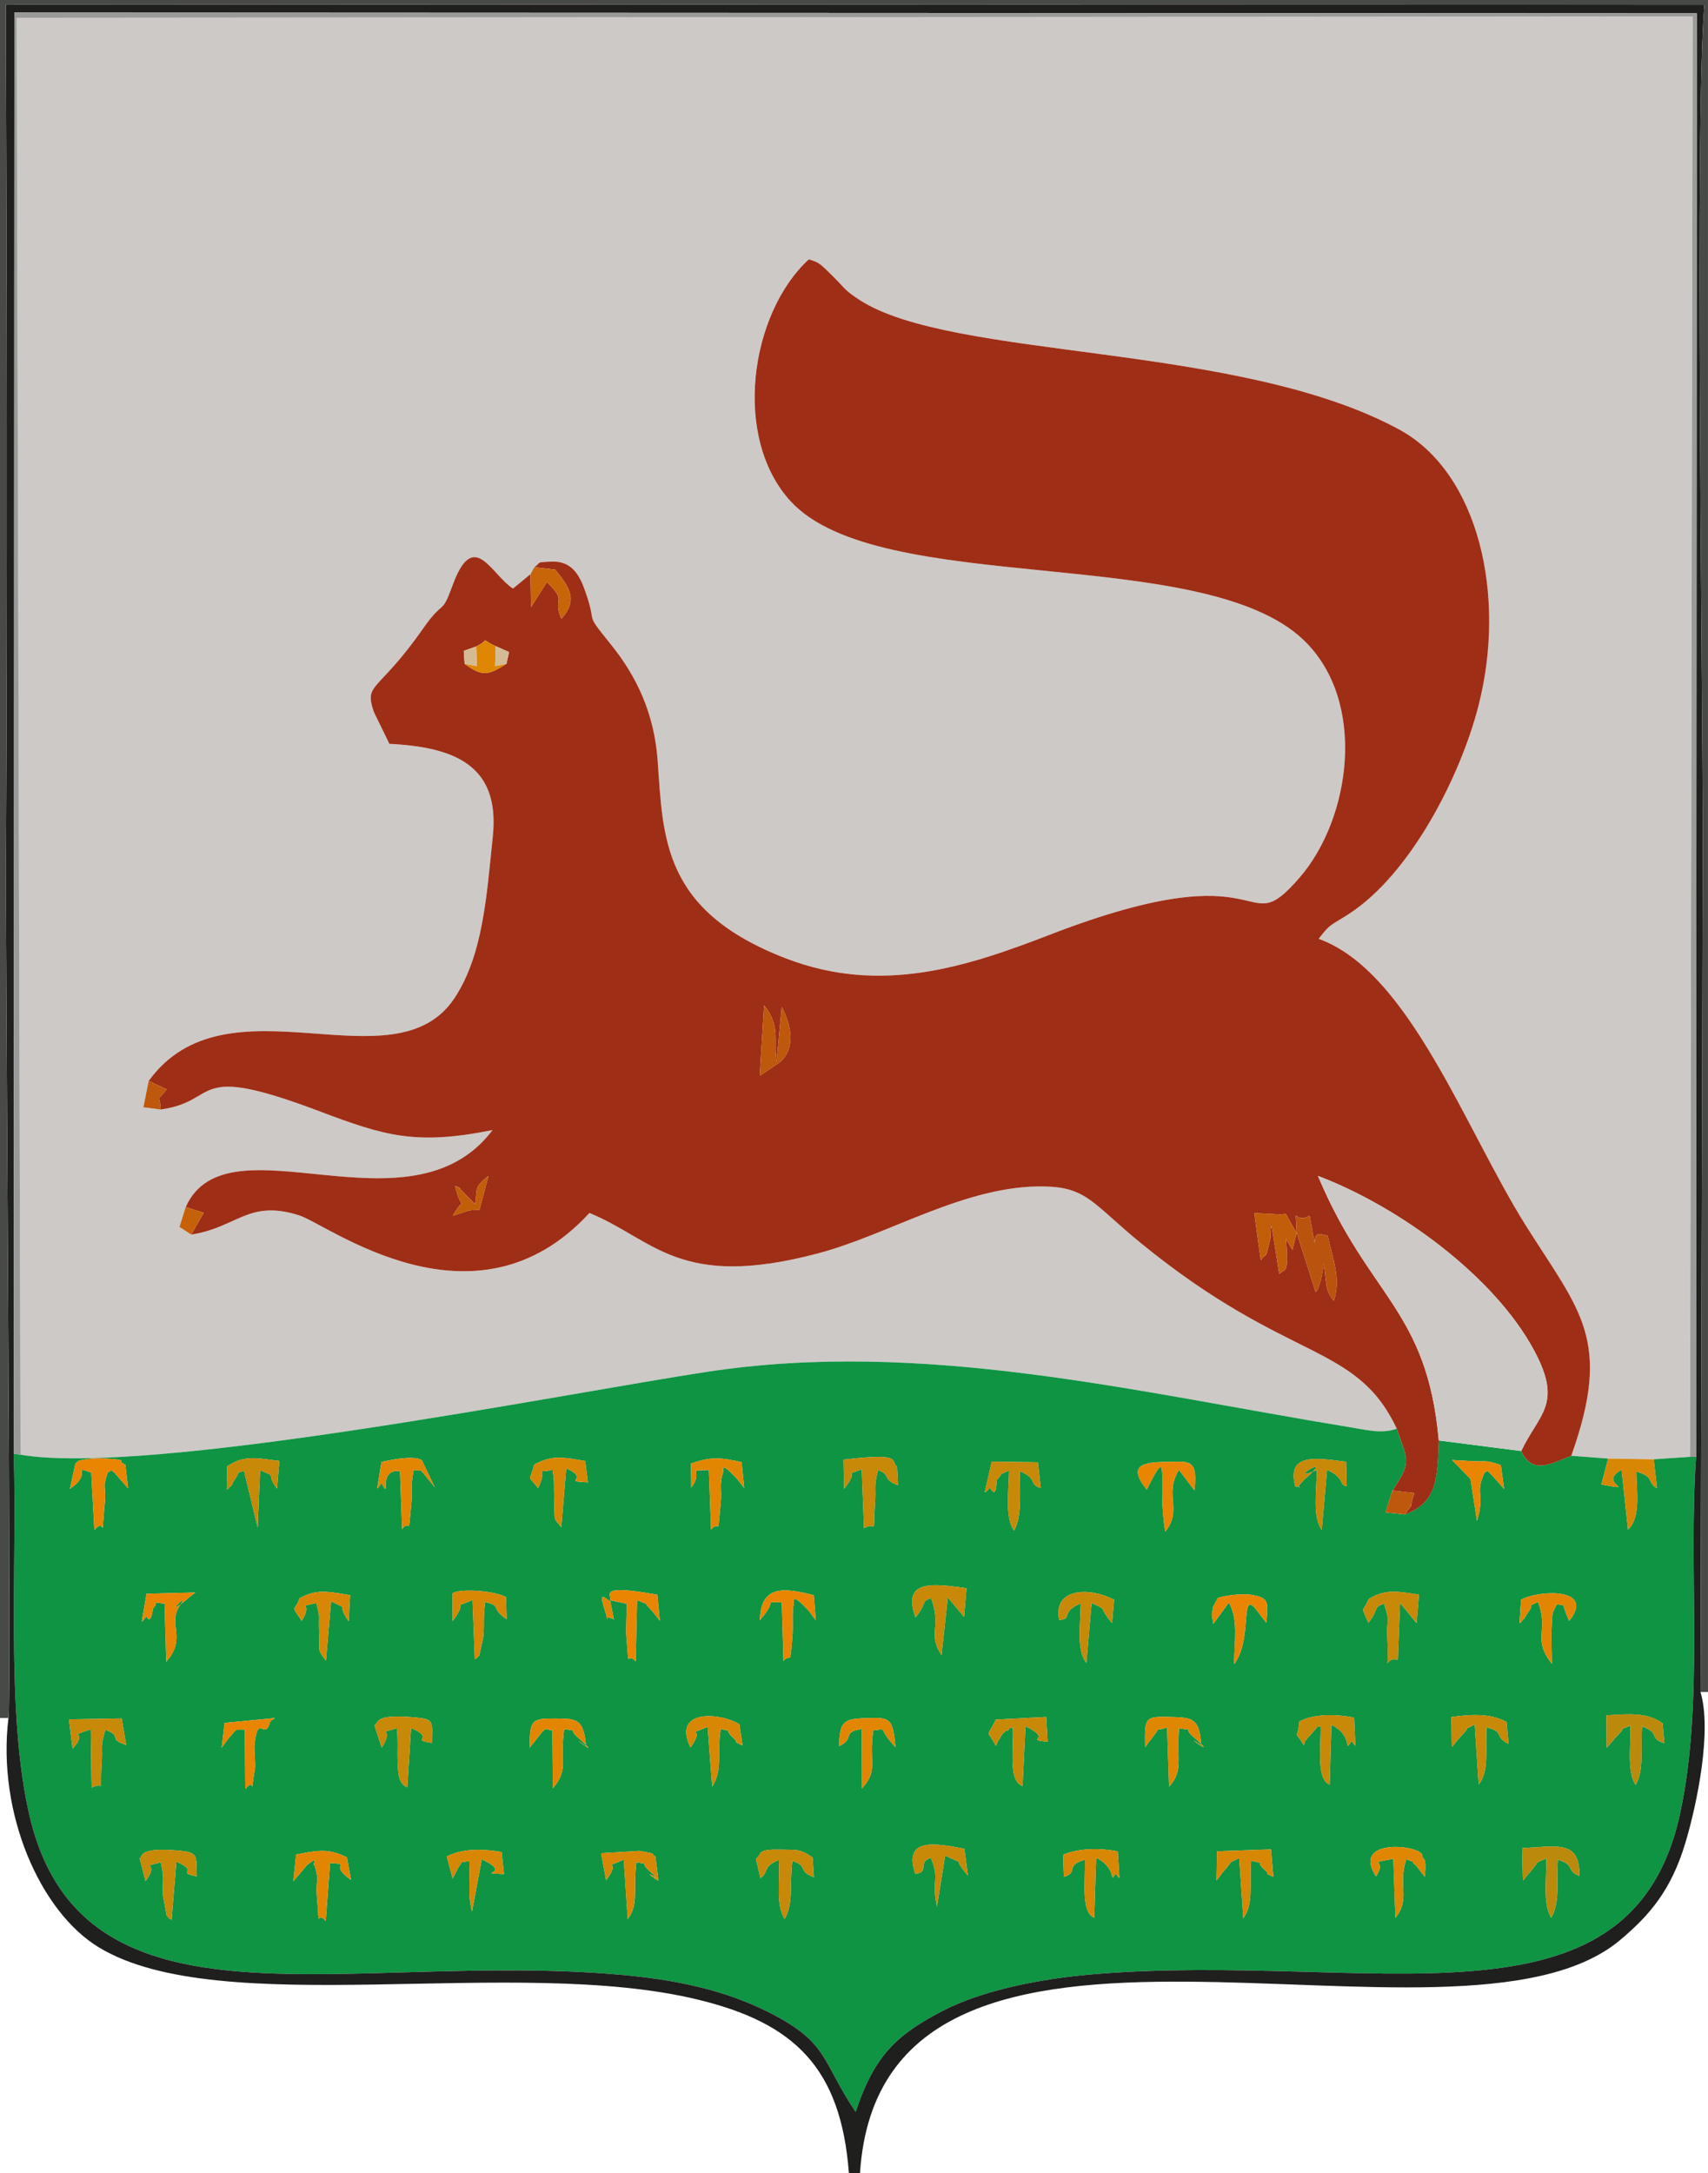 <?xml version="1.0" encoding="UTF-8"?>
<!DOCTYPE svg PUBLIC "-//W3C//DTD SVG 1.1//EN" "http://www.w3.org/Graphics/SVG/1.1/DTD/svg11.dtd">
<!-- Creator: CorelDRAW X5 -->
<svg xmlns="http://www.w3.org/2000/svg" xml:space="preserve" width="99.836mm" height="127mm" style="shape-rendering:geometricPrecision; text-rendering:geometricPrecision; image-rendering:optimizeQuality; fill-rule:evenodd; clip-rule:evenodd"
viewBox="0 0 99.836 127"
 xmlns:xlink="http://www.w3.org/1999/xlink">
 <defs>
  <style type="text/css">
   <![CDATA[
    .fil1 {fill:#0E9443}
    .fil3 {fill:#1F1F1E}
    .fil4 {fill:#484A48}
    .fil5 {fill:#9A9A99}
    .fil2 {fill:#9F2E16}
    .fil6 {fill:#BA530D}
    .fil8 {fill:#BB890B}
    .fil14 {fill:#BE580C}
    .fil11 {fill:#C25D0A}
    .fil16 {fill:#C56109}
    .fil15 {fill:#C86509}
    .fil7 {fill:#C88808}
    .fil0 {fill:#CDC9C6}
    .fil17 {fill:#D4BB95}
    .fil9 {fill:#D78704}
    .fil13 {fill:#DF8703}
    .fil12 {fill:#E28601}
    .fil10 {fill:#E98500}
   ]]>
  </style>
 </defs>
 <g id="Layer_x0020_1">
  <g id="_389637248">
   <path id="_380865480" class="fil0" d="M1.201 85.013c7.409,1.276 31.48,-3.521 40.099,-4.838 12.648,-1.932 25.047,1.177 37.515,3.218 0.254,0.042 1.101,0.196 1.28,0.21 0.086,0.007 0.873,0.152 1.545,-0.112 -2.399,-5.076 -6.301,-3.777 -14.949,-10.836 -2.822,-2.303 -3.143,-3.266 -5.648,-3.318 -4.575,-0.094 -9.069,2.809 -13.219,3.909 -8.137,2.158 -9.563,-0.793 -13.372,-2.36 -6.688,7.299 -15.273,0.678 -16.959,0.143 -2.986,-0.948 -3.591,0.694 -6.315,1.121l-0.689 -0.446 0.364 -1.162c2.428,-5.421 13.096,1.909 17.935,-4.499 -4.464,0.897 -6.287,0.352 -10.125,-1.101 -7.662,-2.902 -5.724,-0.586 -9.281,-0.102l-1 -0.13 0.307 -1.539c4.599,-6.336 14.354,0.498 17.883,-4.851 1.669,-2.53 1.872,-5.996 2.232,-9.433 0.438,-4.18 -2.254,-5.225 -6.045,-5.416l-0.899 -1.845c-0.607,-1.74 0.206,-1.085 2.869,-4.895 1.237,-1.77 1.059,-0.698 1.72,-2.515 1.237,-3.399 2.256,-0.642 3.536,0.18l1.02 -0.841 0.224 -0.41c0.447,-0.334 0.074,-0.272 0.902,-0.325 0.893,-0.057 1.533,0.284 1.987,1.501 0.917,2.46 -0.116,1.227 1.595,3.35 1.47,1.824 2.522,3.99 2.722,6.769 0.326,4.525 0.26,8.783 7.501,11.567 5.548,2.133 10.527,0.507 15.4,-1.377 13.35,-5.16 11.164,0.653 14.631,-3.358 2.991,-3.46 3.955,-10.297 0.227,-13.87 -5.912,-5.666 -24.803,-2.465 -29.99,-8.115 -3.403,-3.707 -2.389,-10.944 1.067,-14.136 0.573,0.194 0.549,0.129 1.458,1.039 0.687,0.687 0.631,0.76 1.488,1.322 5.421,3.55 22.136,2.462 31.568,7.587 4.642,2.523 6.287,9.715 4.623,16.169 -1.079,4.186 -4.004,9.838 -7.576,12.144 -1.107,0.715 -1.065,0.54 -1.759,1.45 5.304,1.901 8.591,11.18 12.132,16.792 3.157,5.004 5.041,6.651 2.634,13.419l2.159 0.164 2.664 0.044 2.12 -0.143 0.155 -84.179 -97.968 0.078 0.229 83.974z"/>
   <path id="_380865888" class="fil1" d="M89.016 109.89l-0.043 -1.882c1.968,-0.098 3.412,-0.513 3.339,1.621 -0.815,-0.326 -0.18,-0.605 -1.249,-0.953 -0.074,1.26 0.121,2.587 -0.399,3.403 -0.486,-0.857 -0.262,-2.239 -0.28,-3.473 -0.848,0.378 -0.236,0.025 -1.127,0.998 -0.069,0.075 -0.139,0.215 -0.241,0.287zm-8.582 -0.232c-1.502,-2.294 2.655,-1.839 2.703,-1.221 0.028,0.368 0.263,-0.12 0.151,1.249l-0.492 -0.628c-0.547,-0.497 0.19,-0.083 -0.598,-0.4 -0.506,1.543 0.264,2.316 -0.634,3.421l-0.121 -3.448c-1.643,0.312 -0.315,-0.038 -1.008,1.026zm-9.327 0.238l0.031 -1.704 3.153 -0.113 0.14 1.602c-0.783,-0.357 -0.01,0.031 -0.531,-0.429 -0.587,-0.518 0.156,-0.291 -0.77,-0.511 -0.11,1.447 0.158,2.523 -0.457,3.362l-0.237 -3.517c-0.787,0.401 -0.225,0.003 -0.909,0.767l-0.419 0.542zm-8.923 -0.214l-0.044 -1.288c0.934,-0.399 2.163,-0.399 3.197,-0.2l0.096 1.556c-0.127,-0.07 -0.209,-0.296 -0.245,-0.233 -0.358,0.631 0.137,-0.328 -1.115,-0.952l-0.114 3.509c-0.804,-0.316 -0.499,-2.285 -0.543,-3.39 -1.221,0.345 -0.334,0.746 -1.232,0.999zm-17.733 0.088l-0.262 -1.134c0.416,-0.364 -0.013,-0.593 1.694,-0.54 0.734,0.023 0.892,-0.042 1.614,0.456l0.08 1.154c-1,-0.373 -0.292,-0.645 -1.263,-0.951 -0.173,1.386 0.081,2.477 -0.452,3.398 -0.539,-0.94 -0.251,-2.064 -0.34,-3.458 -0.984,0.416 -0.534,0.638 -1.071,1.075zm-9.022 0.116l-0.295 -1.581 2.257 -0.136c1.209,0.219 0.552,0.138 0.918,0.325l0.166 1.303c-1.479,-0.879 1.093,0.988 -0.562,-0.503 -0.549,-0.495 0.15,-0.294 -0.713,-0.468 -0.211,1.613 0.163,2.427 -0.509,3.323l-0.232 -3.47c-1.578,0.699 0.024,-0.224 -1.029,1.207zm-8.969 -0.104l-0.349 -1.287c1.037,-0.533 2.304,-0.413 3.208,-0.263l0.137 1.293c-1.838,-0.115 0.636,0.044 -1.297,-0.868l-0.57 3.055c-0.281,-1.087 -0.078,-1.789 -0.161,-2.965 -0.931,0.245 -0.1,-0.28 -0.62,0.353l-0.348 0.682zm-9.315 0.165l0.163 -1.565c1.249,-0.249 1.899,-0.375 2.968,0.163l0.243 1.32c-1.398,-0.967 0.143,-0.89 -1.224,-0.991l-0.257 3.39c-0.556,-0.698 -0.337,0.817 -0.517,-1.491 -0.074,-0.948 0.158,-0.823 -0.126,-1.734 -0.213,-0.09 0.353,-0.653 -0.449,-0.046l-0.801 0.953zm-8.639 -0.017l-0.342 -1.326c0.208,-0.142 -0.075,-0.648 2.217,-0.457 1.217,0.101 1.096,0.257 1.124,1.51 -1.308,-0.265 0.239,-0.232 -1.196,-0.86l-0.281 3.398c-0.195,-0.08 -0.272,-0.266 -0.282,-0.222l-0.216 -1.18c-0.046,-0.984 0.101,-0.89 -0.13,-1.961 -1.418,0.393 0.036,-0.124 -0.895,1.099zm44.995 -0.42c-0.712,-2.101 1.076,-1.819 2.868,-1.466l0.208 1.564c-1.085,-1.241 0.1,-0.468 -1.333,-1.171l-0.477 2.992c-0.344,-1.672 0.187,-1.456 -0.353,-2.857 -0.837,0.263 -0.034,0.824 -0.912,0.937zm40.412 -7.365l-0.013 -1.897c1.327,-0.09 2.391,-0.179 3.28,0.459l0.109 1.168c-0.985,-0.324 -0.176,-0.573 -1.31,-0.982 -0.079,1.235 0.122,2.581 -0.375,3.425 -0.505,-0.816 -0.282,-2.218 -0.302,-3.471 -0.983,0.414 -0.088,-0.1 -0.673,0.483 -0.072,0.071 -0.153,0.168 -0.226,0.244l-0.49 0.573zm-9.053 -0.051l-0.025 -1.748c1.193,-0.176 2.341,-0.211 3.228,0.293l0.115 1.275c-0.921,-0.456 -0.154,-0.688 -1.288,-0.962 -0.075,1.335 0.167,2.551 -0.458,3.337l-0.234 -3.511c-0.987,0.53 -0.102,-0.039 -0.676,0.547 -0.067,0.069 -0.149,0.167 -0.216,0.238 -0.071,0.076 -0.162,0.192 -0.222,0.259 -0.062,0.069 -0.128,0.204 -0.224,0.272zm-8.659 -0.112c-0.59,-0.989 -0.365,-0.164 -0.254,-1.377 0.879,-0.46 2.12,-0.436 3.202,-0.229l0.075 1.645c-0.115,-0.075 -0.205,-0.314 -0.246,-0.247 -0.455,0.742 0.165,-0.339 -1.155,-0.97l-0.102 3.49c-0.805,-0.301 -0.5,-2.301 -0.53,-3.397 -0.086,0.027 -0.221,-0.013 -0.25,0.104l-0.649 0.735c-0.026,0.045 -0.034,0.179 -0.091,0.245zm-9.272 0.122c-0.029,-1.798 -0.006,-1.801 1.567,-1.762 1.208,0.03 1.632,0.102 1.712,1.649 -1.41,-0.957 1.297,1.057 -0.484,-0.517 -0.623,-0.551 0.203,-0.301 -0.806,-0.474 -0.145,1.863 0.259,2.471 -0.583,3.42l-0.118 -3.471c-0.956,0.336 -0.126,-0.271 -1.085,0.88 -0.053,0.063 -0.114,0.203 -0.202,0.274zm-8.72 -0.072c-0.538,-1.063 -0.578,-0.354 0,-1.538l2.942 -0.153 0.086 1.453c-1.454,-0.162 0.387,-0.107 -1.298,-0.909l-0.17 3.491c-0.868,-0.312 -0.494,-2.197 -0.569,-3.414 -0.079,0.023 -0.203,-0.014 -0.229,0.092 -0.025,0.102 -0.175,0.086 -0.206,0.12 -0.032,0.034 -0.14,0.121 -0.175,0.164l-0.269 0.441c-0.03,0.048 -0.051,0.184 -0.111,0.253zm-9.164 0.021c0.045,-1.352 0.179,-1.593 1.447,-1.639 1.511,-0.054 1.694,-0.084 1.849,1.693 -1.118,-1.184 -0.361,-1.084 -1.297,-0.982 -0.283,1.966 0.331,2.254 -0.658,3.396l-0.02 -3.485c-1.212,0.217 -0.351,0.538 -1.321,1.017zm-8.685 0.071c-1.118,-2.309 1.834,-2.022 2.86,-1.352l0.184 1.243c-0.749,-0.387 -0.089,-0.046 -0.574,-0.483 -0.545,-0.491 0.119,-0.294 -0.707,-0.495 -0.223,1.575 0.127,2.413 -0.495,3.373l-0.265 -3.492c-1.572,0.671 0.011,-0.221 -1.003,1.207zm-9.408 0.022c0.033,-1.619 0.066,-1.726 1.552,-1.714 1.219,0.01 1.615,0.025 1.751,1.625 -1.465,-1.086 1.322,1.093 -0.517,-0.556 -0.568,-0.509 0.161,-0.297 -0.764,-0.453 -0.258,1.996 0.276,2.37 -0.659,3.46l-0.027 -3.394c-0.491,-0.042 -0.279,-0.175 -0.587,0.087l-0.749 0.946zm-8.639 -0.009l-0.423 -1.302c0.253,-0.181 0.02,-0.666 2.238,-0.479 1.27,0.107 1.134,0.176 1.116,1.503 -1.368,-0.211 0.295,-0.211 -1.216,-0.878l-0.222 3.471c-0.545,-0.205 -0.533,-0.928 -0.558,-1.421 -0.038,-0.734 0.032,-1.214 -0.05,-2.033 -1.452,0.466 -0.011,-0.253 -0.885,1.138zm-9.357 0.004l0.174 -1.455 2.931 -0.281c-0.085,0.117 -0.234,0.094 -0.279,0.25 -0.327,1.126 -0.684,-0.598 -0.907,1.286 -0.036,0.306 0.072,1.14 0.024,1.431 -0.316,1.933 0.075,0.396 -0.562,1.176l-0.027 -3.465c-0.576,-0.005 -0.436,-0.033 -0.609,0.114l-0.336 0.39c-0.06,0.068 -0.148,0.2 -0.199,0.263 -0.055,0.068 -0.136,0.197 -0.21,0.29zm-8.711 0.053l-0.216 -1.714 3.084 -0.053 0.261 1.552c-1.164,-0.398 -0.129,-0.474 -1.216,-0.889 -0.323,1.113 -0.148,0.877 -0.216,1.948 -0.127,2.026 0.207,1.002 -0.59,1.438l-0.047 -3.41c-1.526,0.502 -0.057,0.032 -1.06,1.128zm31.413 -8.674l0.225 1.125c-0.753,-0.424 -0.184,0.504 -0.515,-0.498 -0.494,-1.496 0.172,-0.479 0.29,-0.626zm29.344 1.333c-0.91,-1.073 -0.132,-0.668 -1.197,-1.172l-0.305 3.504c-0.602,-0.775 -0.334,-2.238 -0.33,-3.484 -1.217,0.511 -0.446,0.94 -1.256,0.966 -0.38,-1.777 1.63,-1.992 3.205,-1.176l-0.117 1.362zm24.895 -1.238c-0.923,0.473 -0.061,-0.098 -0.559,0.588l-0.284 0.439c-0.022,-0.058 -0.1,0.154 -0.235,0.223l0.091 -1.379c1.013,-0.566 4.379,-0.727 2.812,1.24 -0.512,-1.114 -0.12,-0.868 -0.722,-0.973 -0.255,0.565 -0.253,0.237 -0.309,1.456 -0.028,0.6 0.018,1.407 0.02,2.025 -1.183,-1.515 -0.147,-1.868 -0.815,-3.619zm-8.19 3.382c-0.898,-0.246 -0.497,1.234 -0.617,-1.358 -0.052,-1.136 0.196,-0.726 -0.189,-1.914 -0.681,0.207 -0.259,0.298 -0.917,1.109 -0.46,-1.081 -0.345,-0.528 0.019,-1.38 1.01,-0.656 1.865,-0.407 2.94,-0.266l-0.143 1.664 -0.963 -1.177 -0.131 3.324zm-8.282 -2.93c-0.966,-1.23 -0.184,1.754 -1.293,3.193 0.028,-1.496 0.249,-2.592 -0.3,-3.608l-0.917 1.251c-0.113,-0.843 -0.099,-0.335 -0.007,-1.01l0.281 -0.509c0.394,-0.14 1.396,-0.266 1.904,-0.189 1.104,0.168 1.038,0.423 0.923,1.639l-0.591 -0.767zm-27.036 -0.338c-0.104,0.696 -0.01,1.178 -0.068,1.881 -0.159,1.961 -0.095,0.924 -0.526,1.458l-0.096 -3.432c-1.21,0.042 -0.103,-0.291 -1.284,1.046 0.059,-2.03 1.334,-1.925 3.152,-1.458l0.12 1.469 -0.392 -0.53c-1.172,-1.283 -0.831,-0.446 -0.906,-0.435zm-10.731 -0.209c0.18,-0.23 -0.911,-0.996 2.765,-0.32l0.145 1.522c-0.073,-0.084 -0.147,-0.205 -0.201,-0.268 -0.052,-0.06 -0.14,-0.182 -0.202,-0.249 -0.057,-0.063 -0.142,-0.164 -0.2,-0.223 -0.512,-0.525 0.214,-0.048 -0.727,-0.473l-0.08 3.591c-0.554,-0.672 -0.359,0.778 -0.546,-1.472 -0.037,-0.443 0.022,-1.226 0.018,-1.905l-0.972 -0.203zm-7.293 0.108c-0.132,0.885 -0.052,1.2 -0.107,1.997l-0.25 1.139c-0.011,-0.043 -0.091,0.131 -0.254,0.198l-0.134 -3.458c-1.53,0.676 -0.054,-0.275 -1.163,1.235l-0.009 -1.617c0.348,-0.288 2.36,-0.19 3.127,0.21l0.038 1.297c-0.995,-0.68 -0.246,-0.773 -1.248,-1zm-9.315 3.422c-0.52,-0.719 -0.352,-0.383 -0.402,-1.792 -0.034,-0.957 0.085,-0.59 -0.158,-1.578 -1.262,0.308 -0.125,-0.134 -0.851,1.052 -0.696,-1.06 -0.425,-0.448 -0.129,-1.331 0.949,-0.508 1.486,-0.432 2.955,-0.175l-0.083 1.522c-0.802,-1.123 0.186,-0.576 -1.03,-1.164l-0.301 3.466zm-10.091 -3.072c-0.035,0.032 -0.117,1.015 -0.387,0.504 -0.04,-0.076 -0.14,0.205 -0.286,0.29l0.279 -1.632 2.85 -0.074c-0.078,0.074 -0.197,0.15 -0.255,0.199 -1.954,1.66 0.044,-0.454 -0.634,0.537 -0.778,1.136 0.433,1.884 -0.809,3.314l-0.098 -3.402c-1.096,-0.085 -0.201,-0.164 -0.662,0.264zm44.554 0.542c-0.813,-2.231 1.024,-1.979 2.982,-1.701l-0.143 1.674 -0.952 -1.137 -0.366 3.372c-0.844,-1.299 0.038,-1.576 -0.608,-3.326 -0.627,0.188 -0.208,0.271 -0.913,1.118zm23.46 -8.61c-2.083,0.869 1.325,-1.237 -0.726,0.547 -0.047,0.041 -0.12,0.142 -0.16,0.178 -0.484,0.436 0.238,0.226 -0.373,0.239 -0.533,-1.991 1.246,-1.663 2.966,-1.448l0.036 1.428c-0.495,-0.074 -0.028,-0.436 -1.148,-0.96l-0.309 3.507c-0.552,-0.734 -0.296,-2.312 -0.286,-3.491zm-17.992 0.03c-0.961,0.445 -0.128,-0.033 -0.703,0.524 -0.072,0.07 0.03,1.206 -0.405,0.502 -0.041,-0.067 -0.124,0.191 -0.318,0.254l0.416 -1.8 2.695 0.038 0.167 1.504c-0.746,-0.227 -0.132,-0.531 -1.222,-0.983 -0.022,1.115 0.155,2.652 -0.343,3.471 -0.543,-0.795 -0.301,-2.294 -0.286,-3.51zm25.888 -0.618c0.517,0.036 1.251,0.07 1.516,0.083 0.256,0.012 0.468,-0.094 1.341,0.217l0.195 1.397 -0.654 -0.738c-0.527,-0.524 -0.192,-0.276 -0.475,-0.245 -0.62,1.267 0.037,1.24 -0.461,2.844l-0.379 -2.45 -1.082 -1.108zm-16.718 0.114c1.382,-0.019 1.868,-0.207 1.67,1.652 -0.06,-0.066 -0.138,-0.164 -0.17,-0.206l-0.735 -0.981c-0.913,1.449 0.24,2.319 -0.805,3.606 -0.507,-2.946 0.375,-5.363 -1.082,-2.45 -1.089,-1.373 -0.342,-1.602 1.123,-1.622zm-16.831 0.484c-0.261,1.071 -0.105,0.967 -0.175,1.947 -0.147,2.036 0.158,1.011 -0.643,1.438l-0.131 -3.44c-1.243,0.488 0.007,-0.181 -1.033,1.145l-0.033 -1.706c3.562,-0.429 2.697,0.094 3.126,0.399l0.06 1.093c-0.962,-0.337 -0.39,-0.633 -1.17,-0.876zm-8.244 0.497c-1.145,-1.206 -0.691,-0.389 -0.828,-0.342 -0.22,0.846 -0.043,0.916 -0.123,1.766 -0.214,2.279 -0.038,0.877 -0.56,1.554l-0.131 -3.488c-1.409,0.04 -0.262,-0.007 -1.028,1.033l-0.016 -1.405c1.097,-0.41 1.756,-0.368 2.96,-0.081l0.152 1.508 -0.426 -0.545zm-10.268 2.839c-0.467,-0.605 -0.374,-0.191 -0.42,-1.755 -0.022,-0.764 0.034,-0.797 -0.09,-1.607 -1.224,0.301 -0.157,-0.42 -0.844,1.078 -0.65,-0.846 -0.514,-0.286 -0.226,-1.383 1.041,-0.562 1.642,-0.435 2.976,-0.207l0.158 1.25c-1.612,-0.073 0.194,-0.169 -1.267,-0.825l-0.287 3.45zm-9.427 -3.288c-1.368,-0.131 -0.504,1.788 -1.058,0.74 -0.041,-0.077 -0.145,0.201 -0.281,0.286l0.259 -1.557c2.045,-0.464 2.339,-0.098 2.359,-0.095l0.756 1.582c-0.072,-0.077 -0.151,-0.195 -0.196,-0.248 -0.745,-0.874 -0.447,-0.712 -1.038,-0.77 -0.199,0.992 -0.058,1.108 -0.137,1.947 -0.208,2.2 -0.027,0.849 -0.543,1.503l-0.122 -3.389zm-9.12 -0.006c-0.607,0.193 -0.129,-0.054 -0.52,0.469 -0.164,0.218 -0.226,0.491 -0.252,0.413 -0.018,-0.056 -0.085,0.146 -0.235,0.219l0.026 -1.371c1.058,-0.716 1.862,-0.447 3.049,-0.314l-0.139 1.62c-0.709,-0.958 0.105,-0.635 -0.989,-1.074l-0.142 3.342 -0.797 -3.305zm-8.135 1.881c-0.255,2.605 0.112,0.714 -0.609,1.572l-0.185 -3.361c-1.21,-0.389 0.164,-0.01 -1.248,0.96l0.326 -1.489c0.213,-0.091 -0.129,-0.161 0.891,-0.279 0.126,-0.015 0.567,-0.031 0.694,-0.023 1.761,0.11 0.73,0.141 1.33,0.368l0.162 1.392 -0.78 -0.898c-0.386,-0.324 -0.11,-0.108 -0.401,-0.051 -0.359,1.031 -0.077,0.764 -0.179,1.809zm-4.926 -2.83l-0.401 -0.064c0.219,6.455 -0.49,15.238 0.944,21.245 3.163,13.246 18.688,7.805 34.538,9.214 3.203,0.285 6.065,0.871 8.722,2.225 3.475,1.771 2.994,2.806 5.011,5.787 1.107,-3.343 2.438,-4.523 5.067,-5.893 2.353,-1.226 5.763,-1.892 8.791,-2.148 16.174,-1.37 31.458,4.009 34.34,-9.433 1.403,-6.544 0.459,-14.078 0.927,-20.806l-0.356 0 -2.12 0.143 0.192 1.696c-0.617,-0.359 -0.085,-0.647 -1.21,-0.985 0.014,1.238 0.271,2.666 -0.484,3.407l-0.375 -3.507c-1.487,0.801 1.101,1.267 -1.185,0.865l0.399 -1.519 -2.159 -0.164c-1.166,0.456 -2.277,1.133 -2.925,-0.277l-4.818 -0.616c-0.083,2.328 -0.136,3.634 -1.985,4.325l-1.131 -0.127 0.406 -1.269c1.182,-1.766 0.869,-1.762 0.252,-3.621 -0.671,0.264 -1.458,0.119 -1.545,0.112 -0.178,-0.014 -1.026,-0.168 -1.28,-0.21 -12.467,-2.041 -24.867,-5.15 -37.515,-3.218 -8.62,1.317 -32.691,6.114 -40.099,4.838z"/>
   <path id="_382175720" class="fil2" d="M75.793 72.04c-0.078,-1.9 -0.196,-0.408 0.758,-1.002l0.288 1.61c0.009,-0.632 0.217,-0.574 0.771,-0.427 0.264,1.301 0.798,2.469 0.354,3.796 -0.532,-0.635 -0.402,-0.994 -0.587,-2.14l-0.162 0.906c-0.228,0.76 -0.241,0.626 -0.31,0.731l-1.113 -3.475zm0 0l-0.247 1.01c-0.07,-0.104 -0.378,-0.665 -0.379,-0.668 0.192,2.27 -0.088,1.705 -0.394,2.07l-0.442 -2.817c-0.082,0.132 -0.054,0.639 -0.078,0.74 -0.349,1.464 -0.131,0.666 -0.56,1.276l-0.376 -2.757 1.403 0.074c0.712,0.059 0.14,-0.424 1.073,1.073zm-47.769 -1.334c-0.856,0.036 -0.377,-0.013 -1.552,0.342 0.768,-1.361 0.531,0.002 0.131,-1.744 0.106,0.074 0.271,0.039 0.323,0.216l0.841 0.853c0.172,-0.958 -0.113,-0.932 0.786,-1.651l-0.529 1.983zm16.64 -11.956c0.996,1.264 0.523,1.996 0.729,3.313l0.298 -3.22c0.595,1.103 0.86,2.593 -0.255,3.338l-1.03 0.69 0.258 -4.121zm-16.828 -20.972c0.898,-0.435 0.112,-0.483 1.143,-0.015l0.777 0.345 -0.156 0.685c-1.047,0.668 -1.392,0.766 -2.441,0.003l-0.05 -0.759 0.727 -0.259zm3.393 -4.632l1.226 0.146c0.692,0.883 1.437,1.698 0.353,2.871 -0.545,-1.308 0.412,-0.925 -0.843,-2.145l-0.927 1.468 -0.032 -1.931 -1.02 0.841c-1.28,-0.822 -2.299,-3.579 -3.536,-0.18 -0.661,1.816 -0.483,0.744 -1.72,2.515 -2.663,3.81 -3.476,3.155 -2.869,4.895l0.899 1.845c3.791,0.192 6.483,1.236 6.045,5.416 -0.36,3.437 -0.564,6.903 -2.232,9.433 -3.529,5.349 -13.285,-1.485 -17.883,4.851l1.052 0.49c-0.715,0.91 -0.38,0.1 -0.358,1.179 3.557,-0.483 1.619,-2.799 9.281,0.102 3.838,1.453 5.66,1.998 10.125,1.101 -4.839,6.407 -15.507,-0.922 -17.935,4.499l1.05 0.335 -0.725 1.273c2.724,-0.427 3.329,-2.069 6.315,-1.121 1.685,0.535 10.271,7.155 16.959,-0.143 3.809,1.567 5.235,4.518 13.372,2.36 4.149,-1.1 8.644,-4.003 13.219,-3.909 2.505,0.051 2.826,1.014 5.648,3.318 8.649,7.059 12.55,5.76 14.949,10.836 0.617,1.859 0.93,1.855 -0.252,3.621l1.277 0.144c-0.412,1.301 0.129,0.256 -0.551,1.252 1.85,-0.691 1.903,-1.997 1.985,-4.325 -0.685,-7.665 -4.089,-8.374 -7.062,-15.46 4.772,1.81 10.327,5.881 12.646,10.223 1.677,3.139 0.267,3.666 -0.766,5.854 0.647,1.41 1.759,0.732 2.925,0.277 2.407,-6.768 0.523,-8.415 -2.634,-13.419 -3.541,-5.612 -6.829,-14.891 -12.132,-16.792 0.694,-0.909 0.652,-0.735 1.759,-1.45 3.572,-2.305 6.497,-7.958 7.576,-12.144 1.664,-6.454 0.019,-13.646 -4.623,-16.169 -9.432,-5.125 -26.147,-4.037 -31.568,-7.587 -0.858,-0.561 -0.801,-0.634 -1.488,-1.322 -0.909,-0.91 -0.885,-0.845 -1.458,-1.039 -3.457,3.192 -4.471,10.428 -1.067,14.136 5.187,5.65 24.078,2.449 29.99,8.115 3.728,3.573 2.764,10.41 -0.227,13.87 -3.467,4.011 -1.281,-1.802 -14.631,3.358 -4.873,1.883 -9.852,3.51 -15.4,1.377 -7.24,-2.784 -7.175,-7.042 -7.501,-11.567 -0.2,-2.779 -1.252,-4.945 -2.722,-6.769 -1.711,-2.123 -0.678,-0.89 -1.595,-3.35 -0.453,-1.216 -1.094,-1.558 -1.987,-1.501 -0.828,0.053 -0.455,-0.009 -0.902,0.325z"/>
   <path id="_380864784" class="fil3" d="M0.8 84.949l0.04 -84.216 98.343 0.045 -0.043 84.362c-0.468,6.729 0.476,14.262 -0.927,20.806 -2.882,13.442 -18.166,8.063 -34.34,9.433 -3.027,0.256 -6.438,0.922 -8.791,2.148 -2.629,1.37 -3.96,2.55 -5.067,5.893 -2.017,-2.981 -1.536,-4.016 -5.011,-5.787 -2.657,-1.354 -5.519,-1.94 -8.722,-2.225 -15.85,-1.409 -31.375,4.032 -34.538,-9.214 -1.434,-6.007 -0.725,-14.79 -0.944,-21.245zm-0.306 15.451c-0.676,5.576 1.862,11.338 5.29,13.409 7.16,4.326 24.302,0.432 35.047,3.058 5.559,1.359 8.322,3.933 8.789,10.133l0.648 0c1.284,-19.707 34.845,-5.595 44.422,-13.615 1.757,-1.472 3.002,-2.944 3.825,-5.692 0.694,-2.316 1.556,-6.545 0.883,-8.813l0.134 -49.492c0,-9.454 -0.475,-42.456 0.092,-49.106l-99.286 -0.028c0.065,16.712 0.098,33.481 0.011,50.192 -0.027,5.129 0.329,49.281 0.145,49.953z"/>
   <path id="_380864376" class="fil4" d="M-0 100.4l0.494 0c0.183,-0.672 -0.172,-44.824 -0.145,-49.953 0.088,-16.711 0.055,-33.48 -0.011,-50.192l99.286 0.028c-0.567,6.65 -0.092,39.652 -0.092,49.106l-0.134 49.492 0.437 0 0 -98.88 -99.836 0 0 100.4z"/>
   <path id="_380863896" class="fil0" d="M84.098 84.182l4.818 0.616c1.034,-2.188 2.443,-2.715 0.766,-5.854 -2.319,-4.342 -7.875,-8.413 -12.646,-10.223 2.973,7.086 6.377,7.795 7.062,15.46z"/>
   <polygon id="_380865576" class="fil5" points="0.8,84.949 1.201,85.013 0.972,1.039 98.939,0.961 98.785,85.14 99.14,85.14 99.184,0.778 0.841,0.733 "/>
   <path id="_382204112" class="fil6" d="M75.793 72.04l1.113 3.475c0.069,-0.105 0.082,0.029 0.31,-0.731l0.162 -0.906c0.185,1.146 0.055,1.505 0.587,2.14 0.443,-1.327 -0.091,-2.496 -0.354,-3.796 -0.553,-0.147 -0.761,-0.205 -0.771,0.427l-0.288 -1.61c-0.954,0.594 -0.836,-0.898 -0.758,1.002z"/>
   <path id="_382204760" class="fil7" d="M49.337 87.01c1.04,-1.326 -0.21,-0.657 1.033,-1.145l0.131 3.44c0.801,-0.427 0.497,0.598 0.643,-1.438 0.071,-0.981 -0.085,-0.877 0.175,-1.947 0.78,0.243 0.208,0.539 1.17,0.876l-0.06 -1.093c-0.429,-0.305 0.437,-0.828 -3.126,-0.399l0.033 1.706z"/>
   <path id="_382204952" class="fil8" d="M90.664 112.078c0.519,-0.816 0.324,-2.143 0.399,-3.403 1.069,0.349 0.434,0.628 1.249,0.953 0.073,-2.134 -1.371,-1.718 -3.339,-1.621l0.043 1.882c0.102,-0.072 0.172,-0.212 0.241,-0.287 0.891,-0.972 0.279,-0.619 1.127,-0.998 0.018,1.234 -0.206,2.616 0.28,3.473z"/>
   <path id="_382173080" class="fil8" d="M95.603 104.315c0.498,-0.844 0.296,-2.189 0.375,-3.425 1.134,0.409 0.325,0.658 1.31,0.982l-0.109 -1.168c-0.889,-0.638 -1.953,-0.549 -3.28,-0.459l0.013 1.897 0.49 -0.573c0.073,-0.076 0.154,-0.173 0.226,-0.244 0.585,-0.582 -0.31,-0.069 0.673,-0.483 0.02,1.254 -0.203,2.655 0.302,3.471z"/>
   <path id="_382175360" class="fil9" d="M96.665 85.283l-2.664 -0.044 -0.399 1.519c2.286,0.402 -0.302,-0.064 1.185,-0.865l0.375 3.507c0.755,-0.741 0.498,-2.168 0.484,-3.407 1.125,0.338 0.594,0.625 1.21,0.985l-0.192 -1.696z"/>
   <path id="_382211784" class="fil7" d="M23.248 103.033c0.025,0.493 0.013,1.216 0.558,1.421l0.222 -3.471c1.512,0.667 -0.151,0.667 1.216,0.878 0.018,-1.327 0.153,-1.396 -1.116,-1.503 -2.218,-0.187 -1.985,0.298 -2.238,0.479l0.423 1.302c0.875,-1.391 -0.567,-0.672 0.885,-1.138 0.082,0.819 0.012,1.3 0.05,2.033z"/>
   <path id="_383490016" class="fil7" d="M80.003 93.453c-0.364,0.852 -0.479,0.3 -0.019,1.38 0.658,-0.811 0.236,-0.901 0.917,-1.109 0.386,1.189 0.137,0.778 0.189,1.914 0.12,2.592 -0.282,1.112 0.617,1.358l0.131 -3.324 0.963 1.177 0.143 -1.664c-1.076,-0.142 -1.931,-0.39 -2.94,0.266z"/>
   <path id="_383595248" class="fil7" d="M78.976 101.773c0.041,-0.067 0.132,0.172 0.246,0.247l-0.075 -1.645c-1.082,-0.207 -2.323,-0.231 -3.202,0.229 -0.111,1.213 -0.336,0.388 0.254,1.377 0.057,-0.066 0.064,-0.201 0.091,-0.245l0.649 -0.735c0.029,-0.116 0.164,-0.077 0.25,-0.104 0.03,1.095 -0.275,3.095 0.53,3.397l0.102 -3.49c1.319,0.631 0.7,1.712 1.155,0.97z"/>
   <path id="_383595368" class="fil10" d="M4.41 85.525l-0.326 1.489c1.412,-0.97 0.038,-1.349 1.248,-0.96l0.185 3.361c0.721,-0.859 0.355,1.033 0.609,-1.572 0.102,-1.046 -0.18,-0.778 0.179,-1.809 0.291,-0.056 0.016,-0.273 0.401,0.051l0.78 0.898 -0.162 -1.392c-0.6,-0.227 0.431,-0.258 -1.33,-0.368 -0.127,-0.008 -0.568,0.009 -0.694,0.023 -1.02,0.118 -0.677,0.188 -0.891,0.279z"/>
   <path id="_383595512" class="fil7" d="M9.745 111.971c0.011,-0.043 0.088,0.143 0.282,0.222l0.281 -3.398c1.435,0.629 -0.112,0.595 1.196,0.86 -0.028,-1.252 0.093,-1.409 -1.124,-1.51 -2.293,-0.191 -2.009,0.315 -2.217,0.457l0.342 1.326c0.931,-1.223 -0.523,-0.706 0.895,-1.099 0.231,1.072 0.084,0.978 0.13,1.961l0.216 1.18z"/>
   <path id="_383595632" class="fil7" d="M5.353 104.476c0.797,-0.436 0.463,0.588 0.59,-1.438 0.067,-1.071 -0.107,-0.835 0.216,-1.948 1.087,0.415 0.052,0.491 1.216,0.889l-0.261 -1.552 -3.084 0.053 0.216 1.714c1.004,-1.095 -0.465,-0.625 1.06,-1.128l0.047 3.41z"/>
   <path id="_383595752" class="fil7" d="M46.313 108.754c0.971,0.307 0.264,0.578 1.263,0.951l-0.08 -1.154c-0.722,-0.498 -0.88,-0.433 -1.614,-0.456 -1.706,-0.053 -1.277,0.176 -1.694,0.54l0.262 1.134c0.537,-0.437 0.088,-0.659 1.071,-1.075 0.089,1.393 -0.199,2.518 0.34,3.458 0.533,-0.921 0.278,-2.011 0.452,-3.398z"/>
   <path id="_383595872" class="fil7" d="M53.513 94.52c0.705,-0.847 0.285,-0.93 0.913,-1.118 0.645,1.75 -0.236,2.027 0.608,3.326l0.366 -3.372 0.952 1.137 0.143 -1.674c-1.958,-0.279 -3.795,-0.53 -2.982,1.701z"/>
   <path id="_383595992" class="fil11" d="M75.793 72.04c-0.933,-1.497 -0.361,-1.013 -1.073,-1.073l-1.403 -0.074 0.376 2.757c0.429,-0.61 0.211,0.188 0.56,-1.276 0.024,-0.101 -0.004,-0.608 0.078,-0.74l0.442 2.817c0.306,-0.365 0.586,0.2 0.394,-2.07 0.001,0.002 0.309,0.564 0.379,0.668l0.247 -1.01z"/>
   <path id="_383596136" class="fil7" d="M59.199 100.962c0.074,1.216 -0.3,3.101 0.569,3.414l0.17 -3.491c1.684,0.802 -0.156,0.747 1.298,0.909l-0.086 -1.453 -2.942 0.153c-0.578,1.184 -0.538,0.475 0,1.538 0.06,-0.07 0.081,-0.205 0.111,-0.253l0.269 -0.441c0.035,-0.043 0.143,-0.131 0.175,-0.164 0.032,-0.033 0.182,-0.018 0.206,-0.12 0.025,-0.105 0.15,-0.068 0.229,-0.092z"/>
   <path id="_383596256" class="fil7" d="M57.554 87.22c0.194,-0.063 0.277,-0.321 0.318,-0.254 0.435,0.704 0.333,-0.432 0.405,-0.502 0.575,-0.557 -0.258,-0.079 0.703,-0.524 -0.015,1.217 -0.257,2.715 0.286,3.51 0.498,-0.819 0.321,-2.356 0.343,-3.471 1.09,0.452 0.477,0.755 1.222,0.983l-0.167 -1.504 -2.695 -0.038 -0.416 1.8z"/>
   <path id="_383596376" class="fil9" d="M64.072 108.564c1.251,0.624 0.757,1.583 1.115,0.952 0.036,-0.063 0.118,0.163 0.245,0.233l-0.096 -1.556c-1.034,-0.2 -2.263,-0.199 -3.197,0.2l0.044 1.288c0.898,-0.253 0.011,-0.653 1.232,-0.999 0.044,1.105 -0.262,3.075 0.543,3.39l0.114 -3.509z"/>
   <path id="_383596496" class="fil7" d="M86.43 104.288c0.625,-0.785 0.383,-2.001 0.458,-3.337 1.134,0.274 0.367,0.505 1.288,0.962l-0.115 -1.275c-0.887,-0.504 -2.035,-0.469 -3.228,-0.293l0.025 1.748c0.096,-0.068 0.162,-0.203 0.224,-0.272 0.06,-0.067 0.151,-0.183 0.222,-0.259 0.067,-0.072 0.148,-0.17 0.216,-0.238 0.573,-0.585 -0.311,-0.017 0.676,-0.547l0.234 3.511z"/>
   <path id="_383596616" class="fil10" d="M67.028 87.058c1.457,-2.913 0.575,-0.497 1.082,2.45 1.045,-1.287 -0.108,-2.157 0.805,-3.606l0.735 0.981c0.032,0.043 0.11,0.141 0.17,0.206 0.198,-1.86 -0.288,-1.671 -1.67,-1.652 -1.465,0.02 -2.212,0.249 -1.123,1.622z"/>
   <path id="_383596736" class="fil12" d="M19.294 108.873c1.367,0.101 -0.174,0.025 1.224,0.991l-0.243 -1.32c-1.069,-0.538 -1.718,-0.412 -2.968,-0.163l-0.163 1.565 0.801 -0.953c0.802,-0.607 0.236,-0.044 0.449,0.046 0.285,0.911 0.052,0.786 0.126,1.734 0.18,2.307 -0.039,0.792 0.517,1.491l0.257 -3.39z"/>
   <path id="_383596880" class="fil9" d="M31.229 85.589c-0.288,1.097 -0.424,0.537 0.226,1.383 0.688,-1.498 -0.38,-0.777 0.844,-1.078 0.124,0.81 0.068,0.843 0.09,1.607 0.045,1.564 -0.047,1.15 0.42,1.755l0.287 -3.45c1.461,0.656 -0.344,0.752 1.267,0.825l-0.158 -1.25c-1.334,-0.228 -1.935,-0.354 -2.976,0.207z"/>
   <path id="_383597000" class="fil9" d="M72.672 112.102c0.614,-0.839 0.347,-1.915 0.457,-3.362 0.926,0.221 0.183,-0.007 0.77,0.511 0.521,0.46 -0.252,0.072 0.531,0.429l-0.14 -1.602 -3.153 0.113 -0.031 1.704 0.419 -0.542c0.684,-0.765 0.122,-0.366 0.909,-0.767l0.237 3.517z"/>
   <path id="_383597120" class="fil7" d="M75.713 86.874c0.611,-0.013 -0.112,0.197 0.373,-0.239 0.039,-0.035 0.113,-0.137 0.16,-0.178 2.051,-1.784 -1.357,0.322 0.726,-0.547 -0.01,1.179 -0.266,2.757 0.286,3.491l0.309 -3.507c1.12,0.524 0.652,0.885 1.148,0.96l-0.036 -1.428c-1.72,-0.215 -3.499,-0.543 -2.966,1.448z"/>
   <path id="_383597240" class="fil13" d="M69.723 101.474c1.781,1.574 -0.925,-0.441 0.484,0.517 -0.08,-1.547 -0.503,-1.619 -1.712,-1.649 -1.573,-0.039 -1.596,-0.036 -1.567,1.762 0.088,-0.072 0.15,-0.211 0.202,-0.274 0.959,-1.151 0.13,-0.544 1.085,-0.88l0.118 3.471c0.841,-0.948 0.438,-1.556 0.583,-3.42 1.01,0.173 0.183,-0.077 0.806,0.474z"/>
   <path id="_383597384" class="fil7" d="M61.914 94.667c0.811,-0.026 0.04,-0.455 1.256,-0.966 -0.004,1.246 -0.272,2.709 0.33,3.484l0.305 -3.504c1.065,0.504 0.287,0.099 1.197,1.172l0.117 -1.362c-1.575,-0.816 -3.585,-0.601 -3.205,1.176z"/>
   <path id="_383597504" class="fil9" d="M41.628 104.409c0.623,-0.96 0.272,-1.798 0.495,-3.373 0.827,0.201 0.162,0.004 0.707,0.495 0.485,0.437 -0.175,0.096 0.574,0.483l-0.184 -1.243c-1.026,-0.67 -3.978,-0.956 -2.86,1.352 1.014,-1.428 -0.569,-0.536 1.003,-1.207l0.265 3.492z"/>
   <path id="_383597624" class="fil9" d="M26.447 93.122l0.009 1.617c1.109,-1.51 -0.366,-0.558 1.163,-1.235l0.134 3.458c0.163,-0.068 0.243,-0.241 0.254,-0.198l0.25 -1.139c0.054,-0.797 -0.025,-1.112 0.107,-1.997 1.002,0.227 0.253,0.32 1.248,1l-0.038 -1.297c-0.767,-0.4 -2.78,-0.497 -3.127,-0.21z"/>
   <path id="_383597744" class="fil12" d="M88.91 93.486l-0.091 1.379c0.134,-0.069 0.213,-0.281 0.235,-0.223l0.284 -0.439c0.498,-0.685 -0.364,-0.114 0.559,-0.588 0.668,1.751 -0.368,2.103 0.815,3.619 -0.001,-0.618 -0.048,-1.425 -0.02,-2.025 0.056,-1.219 0.054,-0.891 0.309,-1.456 0.602,0.105 0.21,-0.141 0.722,0.973 1.567,-1.967 -1.8,-1.806 -2.812,-1.24z"/>
   <path id="_383597864" class="fil12" d="M40.406 86.939c0.766,-1.04 -0.381,-0.993 1.028,-1.033l0.131 3.488c0.522,-0.676 0.346,0.725 0.56,-1.554 0.08,-0.85 -0.097,-0.92 0.123,-1.766 0.137,-0.047 -0.316,-0.864 0.828,0.342l0.426 0.545 -0.152 -1.508c-1.204,-0.287 -1.862,-0.329 -2.96,0.081l0.016 1.405z"/>
   <path id="_383597984" class="fil12" d="M51.043 101.125c0.936,-0.102 0.179,-0.202 1.297,0.982 -0.155,-1.777 -0.338,-1.747 -1.849,-1.693 -1.268,0.045 -1.402,0.287 -1.447,1.639 0.97,-0.478 0.109,-0.8 1.321,-1.017l0.02 3.485c0.99,-1.142 0.375,-1.43 0.658,-3.396z"/>
   <path id="_383598104" class="fil10" d="M71.188 93.383l-0.281 0.509c-0.092,0.676 -0.106,0.168 0.007,1.01l0.917 -1.251c0.549,1.016 0.328,2.112 0.3,3.608 1.109,-1.439 0.328,-4.423 1.293,-3.193l0.591 0.767c0.116,-1.216 0.181,-1.472 -0.923,-1.639 -0.508,-0.077 -1.51,0.048 -1.904,0.189z"/>
   <path id="_383598224" class="fil7" d="M13.28 85.691l-0.026 1.371c0.15,-0.073 0.216,-0.275 0.235,-0.219 0.026,0.078 0.088,-0.195 0.252,-0.413 0.392,-0.523 -0.086,-0.276 0.52,-0.469l0.797 3.305 0.142 -3.342c1.094,0.439 0.279,0.116 0.989,1.074l0.139 -1.62c-1.187,-0.134 -1.99,-0.402 -3.049,0.314z"/>
   <path id="_383598344" class="fil13" d="M82.197 108.658c0.788,0.318 0.051,-0.097 0.598,0.4l0.492 0.628c0.112,-1.37 -0.123,-0.882 -0.151,-1.249 -0.048,-0.618 -4.205,-1.074 -2.703,1.221 0.694,-1.064 -0.634,-0.714 1.008,-1.026l0.121 3.448c0.898,-1.106 0.128,-1.878 0.634,-3.421z"/>
   <path id="_383598464" class="fil9" d="M17.51 93.402c-0.296,0.883 -0.567,0.271 0.129,1.331 0.727,-1.186 -0.411,-0.745 0.851,-1.052 0.243,0.988 0.124,0.621 0.158,1.578 0.05,1.409 -0.118,1.073 0.402,1.792l0.301 -3.466c1.216,0.588 0.228,0.041 1.03,1.164l0.083 -1.522c-1.469,-0.257 -2.005,-0.333 -2.955,0.175z"/>
   <path id="_383598584" class="fil12" d="M22.042 86.994c0.137,-0.085 0.24,-0.363 0.281,-0.286 0.554,1.049 -0.31,-0.87 1.058,-0.74l0.122 3.389c0.515,-0.654 0.335,0.696 0.543,-1.503 0.079,-0.839 -0.062,-0.955 0.137,-1.947 0.591,0.058 0.293,-0.104 1.038,0.77 0.046,0.053 0.125,0.171 0.196,0.248l-0.756 -1.582c-0.021,-0.004 -0.314,-0.369 -2.359,0.095l-0.259 1.557z"/>
   <path id="_383598704" class="fil12" d="M33.738 101.501c1.839,1.649 -0.948,-0.529 0.517,0.556 -0.136,-1.6 -0.532,-1.615 -1.751,-1.625 -1.486,-0.012 -1.518,0.096 -1.552,1.714l0.749 -0.946c0.308,-0.262 0.096,-0.129 0.587,-0.087l0.027 3.394c0.935,-1.09 0.401,-1.464 0.659,-3.46 0.925,0.156 0.196,-0.056 0.764,0.453z"/>
   <path id="_383598824" class="fil9" d="M37.198 108.825c0.863,0.174 0.164,-0.027 0.713,0.468 1.655,1.492 -0.917,-0.376 0.562,0.503l-0.166 -1.303c-0.366,-0.187 0.291,-0.106 -0.918,-0.325l-2.257 0.136 0.295 1.581c1.053,-1.431 -0.548,-0.509 1.029,-1.207l0.232 3.47c0.672,-0.896 0.299,-1.71 0.509,-3.323z"/>
   <path id="_383598944" class="fil14" d="M44.664 58.751l-0.258 4.121 1.03 -0.69c1.115,-0.745 0.851,-2.235 0.255,-3.338l-0.298 3.22c-0.206,-1.317 0.267,-2.048 -0.729,-3.313z"/>
   <path id="_383599088" class="fil10" d="M44.415 94.683c1.181,-1.337 0.074,-1.004 1.284,-1.046l0.096 3.432c0.431,-0.535 0.367,0.502 0.526,-1.458 0.057,-0.704 -0.037,-1.186 0.068,-1.881 0.075,-0.011 -0.266,-0.848 0.906,0.435l0.392 0.53 -0.12 -1.469c-1.817,-0.468 -3.093,-0.572 -3.152,1.458z"/>
   <path id="_389635376" class="fil10" d="M35.657 93.52l0.972 0.203c0.004,0.678 -0.054,1.462 -0.018,1.905 0.187,2.25 -0.008,0.8 0.546,1.472l0.08 -3.591c0.942,0.425 0.215,-0.052 0.727,0.473 0.058,0.059 0.142,0.16 0.2,0.223 0.062,0.067 0.15,0.19 0.202,0.249 0.054,0.062 0.128,0.183 0.201,0.268l-0.145 -1.522c-3.676,-0.675 -2.586,0.09 -2.765,0.32z"/>
   <path id="_389635496" class="fil10" d="M8.286 94.772c0.146,-0.086 0.246,-0.367 0.286,-0.29 0.269,0.512 0.352,-0.471 0.387,-0.504 0.461,-0.428 -0.434,-0.348 0.662,-0.264l0.098 3.402c1.242,-1.43 0.031,-2.179 0.809,-3.314 0.678,-0.991 -1.32,1.123 0.634,-0.537 0.058,-0.049 0.177,-0.125 0.255,-0.199l-2.85 0.074 -0.279 1.632z"/>
   <path id="_389635616" class="fil7" d="M54.412 108.571c0.54,1.4 0.009,1.185 0.353,2.857l0.477 -2.992c1.432,0.703 0.248,-0.07 1.333,1.171l-0.208 -1.564c-1.792,-0.354 -3.579,-0.636 -2.868,1.466 0.878,-0.113 0.075,-0.674 0.912,-0.937z"/>
   <path id="_389635736" class="fil9" d="M27.587 111.712l0.57 -3.055c1.934,0.911 -0.541,0.752 1.297,0.868l-0.137 -1.293c-0.904,-0.15 -2.171,-0.27 -3.208,0.263l0.349 1.287 0.348 -0.682c0.52,-0.633 -0.311,-0.108 0.62,-0.353 0.083,1.176 -0.12,1.879 0.161,2.965z"/>
   <path id="_389635856" class="fil10" d="M14.875 101.942c0.223,-1.885 0.58,-0.161 0.907,-1.286 0.045,-0.156 0.194,-0.133 0.279,-0.25l-2.931 0.281 -0.174 1.455c0.074,-0.094 0.155,-0.222 0.21,-0.29 0.051,-0.063 0.139,-0.195 0.199,-0.263l0.336 -0.39c0.173,-0.147 0.033,-0.12 0.609,-0.114l0.027 3.465c0.637,-0.78 0.247,0.757 0.562,-1.176 0.048,-0.291 -0.06,-1.125 -0.024,-1.431z"/>
   <path id="_389635976" class="fil15" d="M31.23 33.147l-0.224 0.41 0.032 1.931 0.927 -1.468c1.255,1.22 0.298,0.837 0.843,2.145 1.084,-1.173 0.339,-1.988 -0.353,-2.871l-1.226 -0.146z"/>
   <path id="_389636120" class="fil10" d="M85.951 86.431l0.379 2.45c0.497,-1.605 -0.16,-1.578 0.461,-2.844 0.284,-0.03 -0.052,-0.279 0.475,0.245l0.654 0.738 -0.195 -1.397c-0.873,-0.311 -1.085,-0.205 -1.341,-0.217 -0.265,-0.013 -0.998,-0.047 -1.516,-0.083l1.082 1.108z"/>
   <path id="_389636240" class="fil13" d="M27.159 38.797c1.048,0.763 1.394,0.665 2.441,-0.003l-0.659 0.13 0.039 -1.16c-1.03,-0.467 -0.244,-0.42 -1.143,0.015l0.034 1.144 -0.712 -0.126z"/>
   <path id="_389636360" class="fil11" d="M28.553 68.724c-0.899,0.718 -0.614,0.692 -0.786,1.651l-0.841 -0.853c-0.053,-0.177 -0.217,-0.142 -0.323,-0.216 0.401,1.746 0.637,0.383 -0.131,1.744 1.175,-0.355 0.696,-0.306 1.552,-0.342l0.529 -1.983z"/>
   <path id="_389636480" class="fil14" d="M82.113 88.507c0.68,-0.996 0.14,0.049 0.551,-1.252l-1.277 -0.144 -0.406 1.269 1.131 0.127z"/>
   <path id="_389636600" class="fil14" d="M9.383 64.84c-0.022,-1.079 -0.356,-0.269 0.358,-1.179l-1.052 -0.49 -0.307 1.539 1 0.13z"/>
   <polygon id="_389636720" class="fil16" points="11.179,72.15 11.904,70.878 10.853,70.542 10.489,71.704 "/>
   <polygon id="_389636864" class="fil17" points="27.159,38.797 27.87,38.923 27.836,37.779 27.109,38.038 "/>
   <polygon id="_389637008" class="fil17" points="29.599,38.794 29.756,38.109 28.979,37.764 28.94,38.924 "/>
   <path id="_389637128" class="fil12" d="M35.657 93.52c-0.118,0.147 -0.784,-0.87 -0.29,0.626 0.331,1.003 -0.237,0.074 0.515,0.498l-0.225 -1.125z"/>
  </g>
 </g>
</svg>

